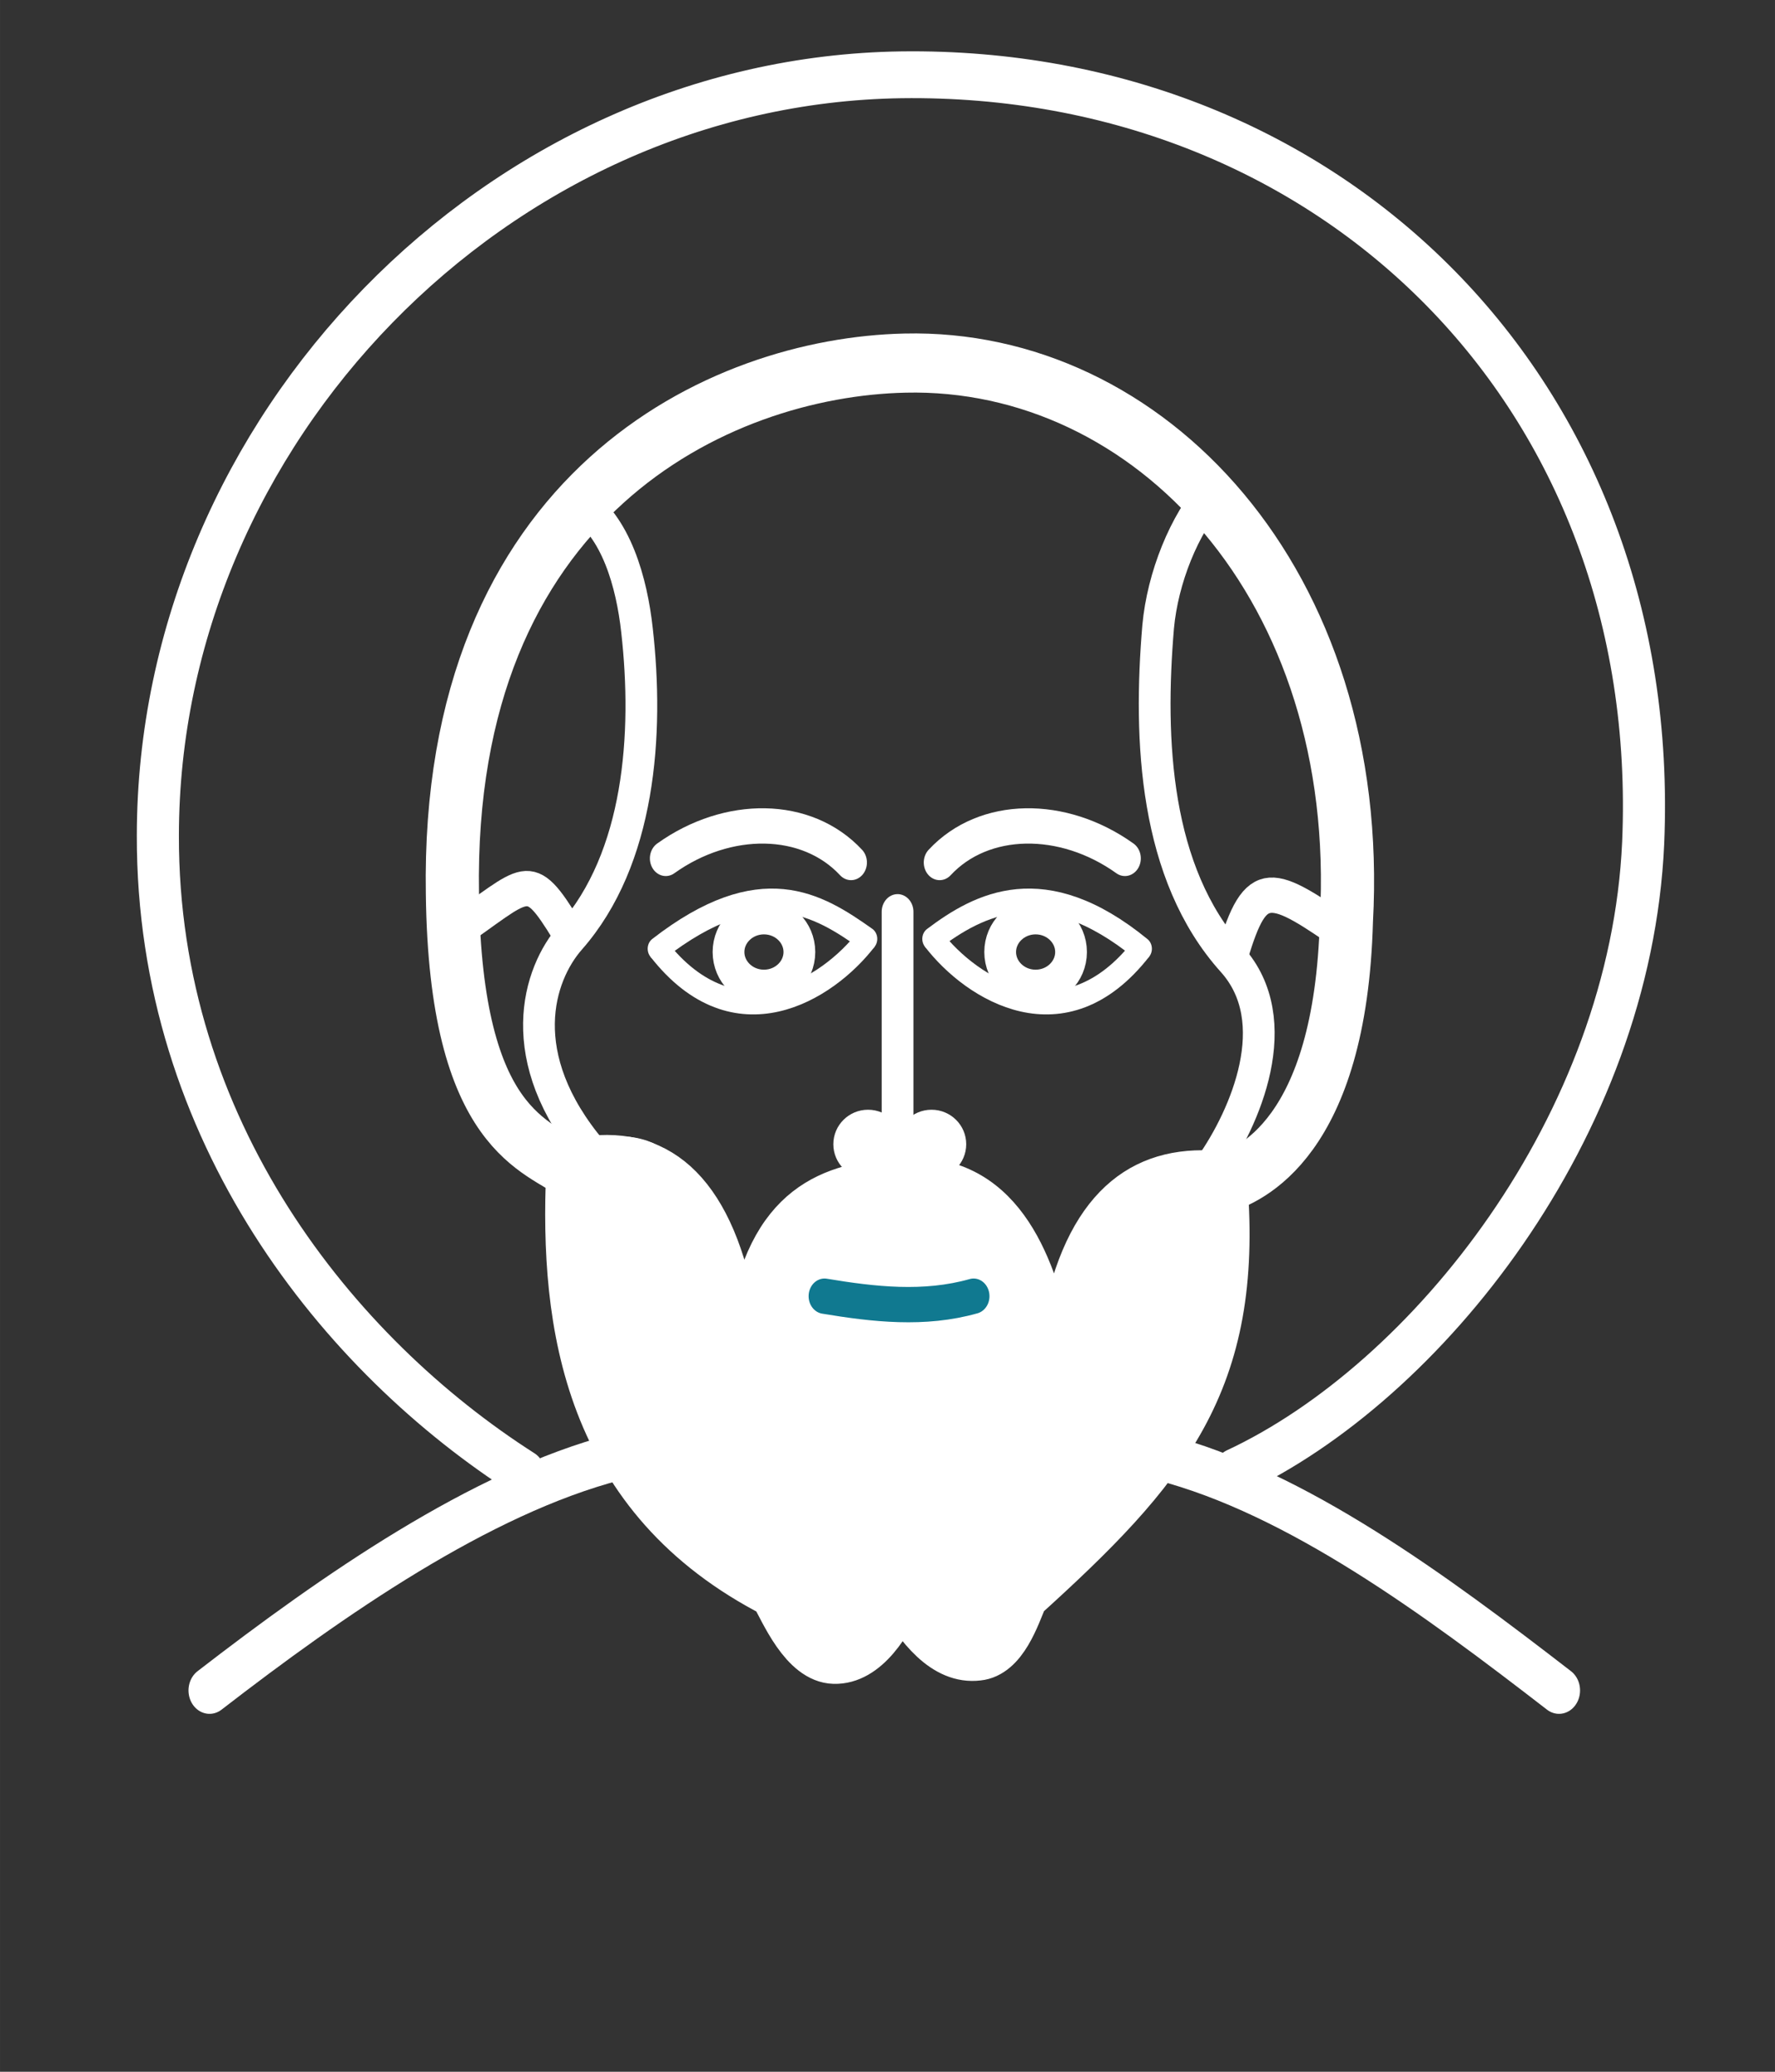 <?xml version="1.0" encoding="UTF-8" standalone="no"?>
<!-- Created with Inkscape (http://www.inkscape.org/) -->

<svg
   xmlns:dc="http://purl.org/dc/elements/1.1/"
   xmlns:cc="http://creativecommons.org/ns#"
   xmlns:rdf="http://www.w3.org/1999/02/22-rdf-syntax-ns#"
   xmlns:svg="http://www.w3.org/2000/svg"
   xmlns="http://www.w3.org/2000/svg"
   xmlns:sodipodi="http://sodipodi.sourceforge.net/DTD/sodipodi-0.dtd"
   xmlns:inkscape="http://www.inkscape.org/namespaces/inkscape"
   width="60"
   height="70"
   viewBox="0 0 15.875 18.521"
   version="1.1"
   id="svg7693"
   inkscape:version="0.92.2 5c3e80d, 2017-08-06"
   sodipodi:docname="icona_sannicola_L.svg">
  <rect x="0" y="0" width="15.875" height="18.521" fill="#333333" stroke="none"/>
  <defs
     id="defs7687">
    <marker
       inkscape:stockid="DotL"
       orient="auto"
       refY="0"
       refX="0"
       id="DotL"
       style="overflow:visible"
       inkscape:isstock="true">
      <path
         id="path8367"
         d="m -2.5,-1 c 0,2.76 -2.24,5 -5,5 -2.76,0 -5,-2.24 -5,-5 0,-2.76 2.24,-5 5,-5 2.76,0 5,2.24 5,5 z"
         style="fill:#000000;fill-opacity:1;fill-rule:evenodd;stroke:#000000;stroke-width:1pt;stroke-opacity:1"
         transform="matrix(0.8,0,0,0.8,5.92,0.8)"
         inkscape:connector-curvature="0" />
    </marker>
  </defs>
  <sodipodi:namedview
     id="base"
     pagecolor="#ffffff"
     bordercolor="#666666"
     borderopacity="1.0"
     inkscape:pageopacity="0.0"
     inkscape:pageshadow="2"
     inkscape:zoom="1"
     inkscape:cx="31.220057"
     inkscape:cy="41.495727"
     inkscape:document-units="mm"
     inkscape:current-layer="g916"
     showgrid="false"
     units="px"
     inkscape:window-width="1920"
     inkscape:window-height="960"
     inkscape:window-x="0"
     inkscape:window-y="1"
     inkscape:window-maximized="1"
     showguides="true"
     inkscape:guide-bbox="true"
     inkscape:snap-global="false" />
  <g
     inkscape:label="Livello 1"
     inkscape:groupmode="layer"
     id="layer1"
     transform="translate(0,-278.479)">
    <g
       id="g8661"
       transform="matrix(1.333,0,0,1.333,-0.008,-98.822)"
       style="stroke-width:0.75">
      <g
         id="g8675"
         style="stroke:#000000;stroke-opacity:1"
         transform="translate(0,-0.862)">
        <g
           id="g8628"
           transform="matrix(1.631,0,0,1.618,-1.206,-182.323)"
           style="stroke:#000000;stroke-width:0.462;stroke-opacity:1">
          <g
             id="g8807"
             transform="matrix(0.886,0,0,1,0.294,0)"
             style="stroke:#000000;stroke-width:0.491;stroke-opacity:1">
            <g
               id="g8820">
              <g
                 id="g8875"
                 transform="matrix(1.218,0,0,1.217,-0.094,-64.558)"
                 style="stroke-width:0.403">
                <g
                   id="g8884">
                  <g
                     id="g8890"
                     style="stroke:#000000;stroke-opacity:1">
                    <g
                       id="g9641">
                      <g
                         id="g9661"
                         style="stroke:#000000;stroke-opacity:1">
                        <g
                           id="g9692">
                          <g
                             id="g9738"
                             transform="matrix(1.223,0,0,1.22,-0.43,-64.674)"
                             style="stroke-width:0.33">
                            <g
                               id="g9765"
                               style="stroke:#000000;stroke-opacity:1">
                              <g
                                 id="g943">
                                <g
                                   style="stroke:#000000;stroke-opacity:1"
                                   id="g9840">
                                <g
                                   style="stroke-width:0.144"
                                   transform="matrix(2.301,0,0,2.293,-0.84,-383.002)"
                                   id="g874">
                                <g
                                   id="g916">
                                <g
                                   id="g985">
                                <path
                                   style="stroke-width:0.033;stroke:none;stroke-opacity:1;fill:#ffffff;fill-rule:evenodd;stroke-linecap:butt;stroke-linejoin:miter;stroke-miterlimit:4;stroke-dasharray:none;fill-opacity:1"
                                   d="m 2.536,293.871 c 0.252,-0.077 0.394,0.007 0.536,0.406 0.042,-0.229 0.314,-0.399 0.49,-0.384 0.407,0.007 0.428,0.38 0.485,0.426 0.142,-0.497 0.399,-0.414 0.482,-0.437 0.106,0.297 -0.011,0.512 -0.092,0.682 -0.164,0.236 -0.328,0.393 -0.493,0.503 -0.041,0.063 -0.071,0.145 -0.131,0.173 -0.126,0.01 -0.17,-0.114 -0.248,-0.183 -0.061,0.067 -0.078,0.172 -0.197,0.187 -0.1,-0.006 -0.131,-0.12 -0.193,-0.187 -0.235,-0.122 -0.454,-0.325 -0.532,-0.493 -0.094,-0.203 -0.107,-0.694 -0.107,-0.694 z"
                                   id="path918"
                                   inkscape:connector-curvature="0"
                                   sodipodi:nodetypes="cccccccccccsc"
                                   transform="matrix(0.435,0,0,0.436,0.365,167.018)" />
                                <path
                                   style="fill:none;fill-rule:evenodd;stroke:#ffffff;stroke-width:0.072;stroke-linecap:butt;stroke-linejoin:miter;stroke-miterlimit:4;stroke-dasharray:none;stroke-opacity:1"
                                   d="m 1.471,295.178 c -0.048,-0.033 -0.161,-0.047 -0.165,-0.339 -0.009,-0.486 0.361,-0.641 0.613,-0.646 0.33,-0.007 0.623,0.269 0.598,0.679 -0.008,0.265 -0.131,0.31 -0.17,0.321 0.021,0.237 -0.076,0.34 -0.269,0.497 -0.012,0.026 -0.027,0.068 -0.06,0.071 -0.045,0.005 -0.079,-0.035 -0.105,-0.076 -0.018,0.036 -0.047,0.081 -0.09,0.08 -0.04,-0.001 -0.065,-0.056 -0.08,-0.08 -0.252,-0.116 -0.283,-0.323 -0.274,-0.508 z"
                                   id="path9567"
                                   inkscape:connector-curvature="0"
                                   sodipodi:nodetypes="ccscccacaccc" />
                                <path
                                   style="fill:none;fill-rule:evenodd;stroke:#ffffff;stroke-width:0.043;stroke-linecap:butt;stroke-linejoin:miter;stroke-miterlimit:4;stroke-dasharray:none;stroke-opacity:1"
                                   d="m 1.476,294.362 c 0.052,0.029 0.073,0.099 0.08,0.156 0.016,0.127 0.004,0.278 -0.09,0.374 -0.044,0.045 -0.08,0.146 0.03,0.263 0.107,-0.009 0.178,0.057 0.204,0.214 0.025,-0.155 0.115,-0.182 0.214,-0.187 0.143,-0.008 0.186,0.107 0.209,0.196 0.027,-0.15 0.102,-0.209 0.209,-0.205 0.048,-0.061 0.105,-0.179 0.03,-0.254 -0.105,-0.105 -0.113,-0.267 -0.1,-0.405 0.006,-0.059 0.035,-0.125 0.075,-0.165 v 0"
                                   id="path9569"
                                   inkscape:connector-curvature="0"
                                   sodipodi:nodetypes="casccsccsacc" />
                                <path
                                   style="fill:none;fill-rule:evenodd;stroke:#ffffff;stroke-width:0.043;stroke-linecap:butt;stroke-linejoin:miter;stroke-miterlimit:4;stroke-dasharray:none;stroke-opacity:1"
                                   d="m 1.306,294.888 c 0.103,-0.063 0.102,-0.082 0.155,-0.004"
                                   id="path9571"
                                   inkscape:connector-curvature="0"
                                   sodipodi:nodetypes="cc" />
                                <path
                                   sodipodi:nodetypes="cc"
                                   inkscape:connector-curvature="0"
                                   id="path9573"
                                   d="m 2.521,294.892 c -0.107,-0.067 -0.126,-0.076 -0.158,0.02"
                                   style="fill:none;fill-rule:evenodd;stroke:#ffffff;stroke-width:0.043;stroke-linecap:butt;stroke-linejoin:miter;stroke-miterlimit:4;stroke-dasharray:none;stroke-opacity:1" />
                                <path
                                   style="fill:none;fill-rule:evenodd;stroke:#ffffff;stroke-width:0.029;stroke-linecap:round;stroke-linejoin:miter;stroke-miterlimit:4;stroke-dasharray:none;stroke-opacity:1"
                                   d="m 1.585,294.906 c 0.139,-0.097 0.216,-0.054 0.282,-0.012"
                                   id="path9577"
                                   inkscape:connector-curvature="0"
                                   sodipodi:nodetypes="cc" />
                                <path
                                   sodipodi:nodetypes="cc"
                                   inkscape:connector-curvature="0"
                                   id="path9579"
                                   d="m 1.585,294.906 c 0.104,0.12 0.229,0.05 0.282,-0.012"
                                   style="fill:none;fill-rule:evenodd;stroke:#ffffff;stroke-width:0.029;stroke-linecap:butt;stroke-linejoin:miter;stroke-miterlimit:4;stroke-dasharray:none;stroke-opacity:1" />
                                <path
                                   sodipodi:nodetypes="cc"
                                   inkscape:connector-curvature="0"
                                   id="path9583"
                                   d="m 2.239,294.906 c -0.132,-0.097 -0.22,-0.054 -0.282,-0.012"
                                   style="fill:none;fill-rule:evenodd;stroke:#ffffff;stroke-width:0.029;stroke-linecap:round;stroke-linejoin:miter;stroke-miterlimit:4;stroke-dasharray:none;stroke-opacity:1" />
                                <path
                                   style="fill:none;fill-rule:evenodd;stroke:#ffffff;stroke-width:0.029;stroke-linecap:butt;stroke-linejoin:miter;stroke-miterlimit:4;stroke-dasharray:none;stroke-opacity:1"
                                   d="m 2.239,294.906 c -0.104,0.12 -0.229,0.05 -0.282,-0.012"
                                   id="path9585"
                                   inkscape:connector-curvature="0"
                                   sodipodi:nodetypes="cc" />
                                <path
                                   style="fill:none;fill-rule:evenodd;stroke:#ffffff;stroke-width:0.043;stroke-linecap:round;stroke-linejoin:miter;stroke-miterlimit:4;stroke-dasharray:none;stroke-opacity:1"
                                   d="m 1.909,294.861 v 0.296"
                                   id="path9587"
                                   inkscape:connector-curvature="0"
                                   sodipodi:nodetypes="cc" />
                                <ellipse
                                   ry="0.042"
                                   rx="0.047"
                                   cy="295.144"
                                   cx="1.955"
                                   id="ellipse9591"
                                   style="opacity:1;fill:#ffffff;fill-opacity:1;fill-rule:evenodd;stroke:none;stroke-width:0.014;stroke-linecap:round;stroke-linejoin:round;stroke-miterlimit:4;stroke-dasharray:none;stroke-dashoffset:0;stroke-opacity:1" />
                                <path
                                   style="fill:none;fill-rule:evenodd;stroke:#ffffff;stroke-width:0.057;stroke-linecap:round;stroke-linejoin:miter;stroke-miterlimit:4;stroke-dasharray:none;stroke-opacity:1"
                                   d="m 1.403,295.545 c -0.251,-0.144 -0.497,-0.417 -0.496,-0.777 4.9805e-4,-0.493 0.46,-0.919 1.007,-0.926 0.582,-0.007 1.031,0.388 1.005,0.935 -0.017,0.345 -0.293,0.657 -0.553,0.766"
                                   id="path9597"
                                   inkscape:connector-curvature="0"
                                   sodipodi:nodetypes="csssc" />
                                <path
                                   style="fill:none;fill-rule:evenodd;stroke:#ffffff;stroke-width:0.043;stroke-linecap:round;stroke-linejoin:miter;stroke-miterlimit:4;stroke-dasharray:none;stroke-opacity:1"
                                   d="m 1.595,294.796 c 0.084,-0.054 0.191,-0.053 0.251,0.005"
                                   id="path9740"
                                   inkscape:connector-curvature="0"
                                   sodipodi:nodetypes="cc" />
                                <path
                                   sodipodi:nodetypes="cc"
                                   inkscape:connector-curvature="0"
                                   id="path9742"
                                   d="m 2.217,294.796 c -0.084,-0.054 -0.191,-0.053 -0.251,0.005"
                                   style="fill:none;fill-rule:evenodd;stroke:#ffffff;stroke-width:0.043;stroke-linecap:round;stroke-linejoin:miter;stroke-miterlimit:4;stroke-dasharray:none;stroke-opacity:1" />
                                <path
                                   sodipodi:nodetypes="cc"
                                   inkscape:connector-curvature="0"
                                   id="path9811"
                                   d="m 1.81,295.329 c 0.067,0.01 0.135,0.017 0.202,0"
                                   style="fill:none;fill-rule:evenodd;stroke:#107990;stroke-width:0.043;stroke-linecap:round;stroke-linejoin:miter;stroke-miterlimit:4;stroke-dasharray:none;stroke-opacity:1" />
                                <ellipse
                                   style="opacity:1;fill:#ffffff;fill-opacity:1;fill-rule:evenodd;stroke:none;stroke-width:0.014;stroke-linecap:round;stroke-linejoin:round;stroke-miterlimit:4;stroke-dasharray:none;stroke-dashoffset:0;stroke-opacity:1"
                                   id="ellipse9815"
                                   cx="1.869"
                                   cy="295.144"
                                   rx="0.047"
                                   ry="0.042" />
                                <path
                                   sodipodi:nodetypes="cc"
                                   inkscape:connector-curvature="0"
                                   id="path9817"
                                   d="m 1.528,295.525 c -0.184,0.043 -0.384,0.168 -0.551,0.284"
                                   style="fill:none;fill-rule:evenodd;stroke:#ffffff;stroke-width:0.057;stroke-linecap:round;stroke-linejoin:miter;stroke-miterlimit:4;stroke-dasharray:none;stroke-opacity:1" />
                                <path
                                   style="fill:none;fill-rule:evenodd;stroke:#ffffff;stroke-width:0.057;stroke-linecap:round;stroke-linejoin:miter;stroke-miterlimit:4;stroke-dasharray:none;stroke-opacity:1"
                                   d="m 2.266,295.525 c 0.184,0.043 0.372,0.168 0.539,0.284"
                                   id="path9819"
                                   inkscape:connector-curvature="0"
                                   sodipodi:nodetypes="cc" />
                                <ellipse
                                   ry="0.043"
                                   rx="0.048"
                                   cy="294.91"
                                   cx="1.728"
                                   id="ellipse876"
                                   style="opacity:1;fill:none;fill-opacity:1;fill-rule:evenodd;stroke:#ffffff;stroke-width:0.043;stroke-linecap:round;stroke-linejoin:round;stroke-miterlimit:4;stroke-dasharray:none;stroke-dashoffset:0;stroke-opacity:1" />
                                <ellipse
                                   style="opacity:1;fill:none;fill-opacity:1;fill-rule:evenodd;stroke:#ffffff;stroke-width:0.043;stroke-linecap:round;stroke-linejoin:round;stroke-miterlimit:4;stroke-dasharray:none;stroke-dashoffset:0;stroke-opacity:1"
                                   id="ellipse991"
                                   cx="2.096"
                                   cy="294.91"
                                   rx="0.048"
                                   ry="0.043" />
                                </g>
                                </g>
                                </g>
                                </g>
                              </g>
                            </g>
                          </g>
                        </g>
                      </g>
                    </g>
                  </g>
                </g>
              </g>
            </g>
          </g>
        </g>
      </g>
    </g>
  </g>
</svg>
